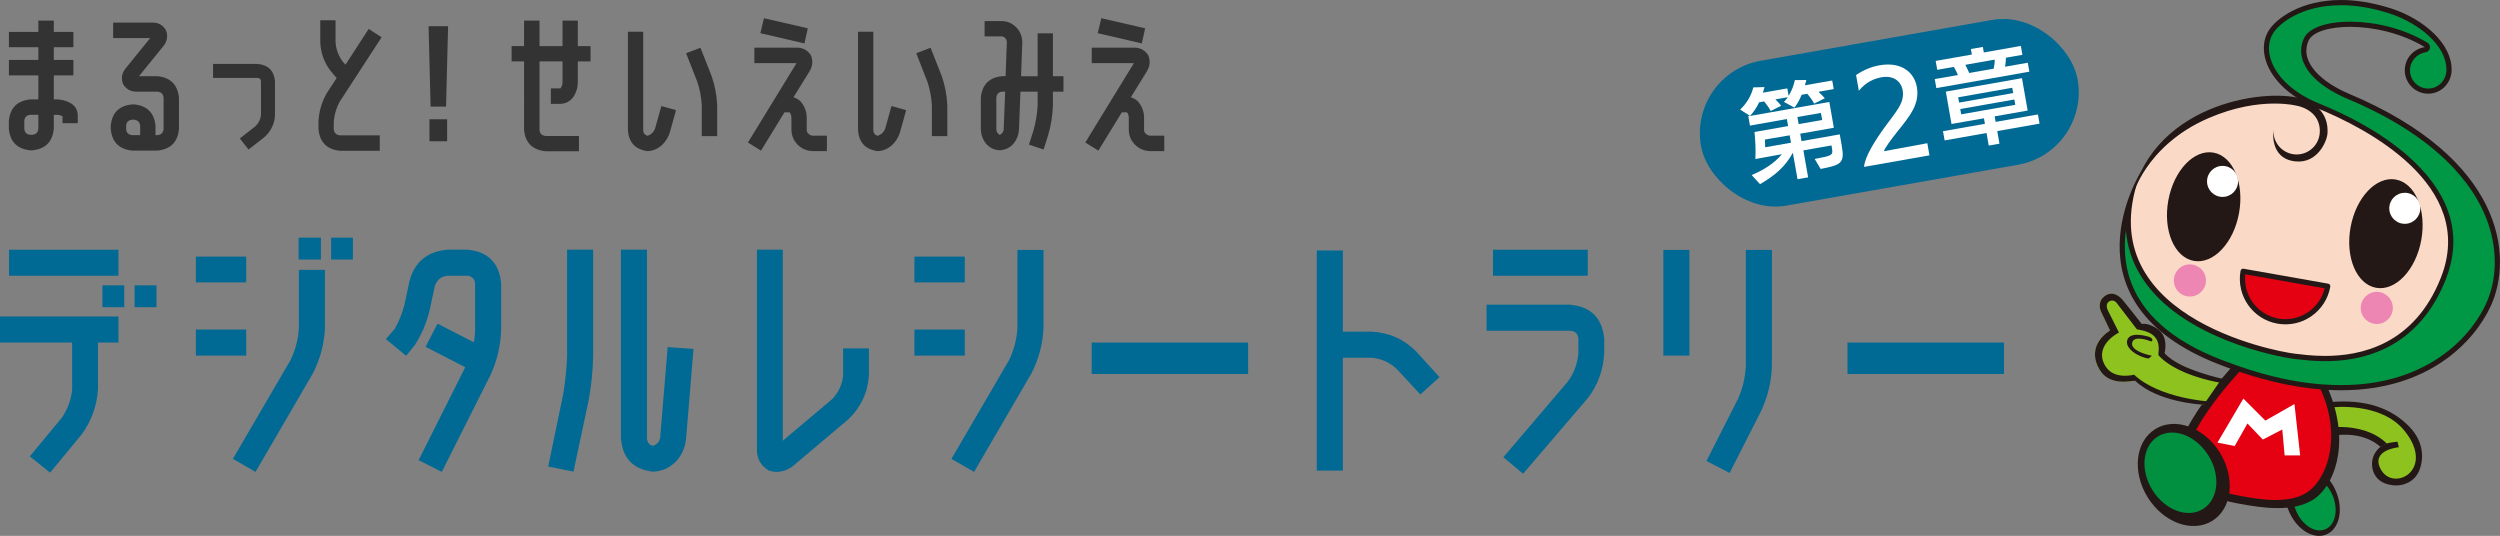 <?xml version="1.0" encoding="UTF-8"?><svg id="_レイヤー_2" xmlns="http://www.w3.org/2000/svg" width="443.22" height="95" viewBox="0 0 443.22 95"><rect x="0" y="0" width="443.22" height="95" fill="#808080" stroke="none"/><defs><style>.cls-1{fill:#fff;}.cls-2{fill:#009040;}.cls-3{fill:#ed86b3;}.cls-4{fill:#333;}.cls-5{fill:#e50012;}.cls-6{fill:#8dc21f;}.cls-7{fill:#009844;}.cls-8{fill:#fad9c7;}.cls-9{fill:#231815;}.cls-10{fill:#006994;}</style></defs><g id="_文字"><g><rect class="cls-10" x="301.05" y="6.95" width="67.8" height="26.08" rx="13.04" ry="13.04" transform="translate(1.62 58.47) rotate(-10)"/><g><path class="cls-1" d="M321.77,28.17c3.06-.56,3.23-.66,3.02-1.86l-.09-.53-4.98,.88,.84,4.78-1.88,.33-.83-4.69c-1.33,2.44-3.09,3.98-5.82,5.57l-1.48-1.62c2.17-.92,4.04-2.08,5.35-3.69l-4.69,.85c.08-1.55-.01-3.36-.16-4.79l5.96-1.05-.22-1.25-6.54,1.17-.3-1.69,.29-.05-1.73-1.1c1.2-1.13,2.01-2.58,2.33-3.94l1.99-.05c-.09,.33-.18,.67-.29,.99l4.33-.76,.23,1.32c.57-.9,.94-1.96,1.11-2.79l2.03-.02c-.06,.31-.15,.62-.25,.94l4.84-.85,.27,1.52-2.7,.48c.4,.38,.83,.81,1.12,1.15l-1.89,.95c-.28-.53-.71-1.15-1.22-1.75l-1,.18c-.34,.84-.77,1.65-1.28,2.28l-1.86-1.02c.26-.23,.47-.51,.68-.83l-2.19,.39c.4,.38,.75,.78,1.02,1.13l-1.86,.93c-.28-.55-.69-1.13-1.16-1.7l-.89,.16c-.41,.88-.92,1.68-1.63,2.42l14.08-2.48,.8,4.57-5.96,1.05,.23,1.32,6.78-1.2,.36,2.05c.56,3.15-.21,3.38-3.75,4.08l-1.04-1.74Zm-4.48-4.18l-4.39,.75,.05,1.37,4.57-.81-.23-1.32Zm5.54-3.97l-4.17,.73,.22,1.25,4.17-.73-.22-1.25Z"/><path class="cls-1" d="M330.48,29.59c.08-1.68,1.87-4.64,3.98-7.48,.88-1.2,2.18-2.77,2.66-4.04,.25-.68,.33-1.39,.21-2.05-.27-1.51-1.53-2.71-3.76-2.32-1.26,.22-2.75,.83-4.02,2.39l-.49-2.79c1.36-.92,2.7-1.46,4.14-1.72,3.95-.7,6.19,1.29,6.64,3.86,.52,2.97-1.18,5.08-3.53,7.98-1.03,1.29-2.17,2.85-2.32,3.39l7.7-1.42,.38,2.15-11.6,2.05Z"/><path class="cls-1" d="M343.29,15.61l-.28-1.59,4.1-.72c-.2-.47-.44-.99-.72-1.44l-2.94,.52-.28-1.58,6.42-1.13-.17-.98,2.12-.37,.17,.98,6.56-1.16,.28,1.58-2.92,.51c0,.5-.07,1.08-.15,1.6l4.02-.71,.28,1.59-16.49,2.91Zm10.8,7.63l.39,2.23-1.9,.34-.39-2.23-7.43,1.31-.29-1.63,7.43-1.31-.17-.98-5.75,1.01-1.01-5.74,13.5-2.38,1.01,5.74-5.85,1.03,.17,.98,7.5-1.32,.29,1.63-7.5,1.32Zm2.66-7.68l-9.59,1.69,.17,.94,9.59-1.69-.17-.94Zm.37,2.08l-9.59,1.69,.17,.94,9.59-1.69-.17-.94Zm-8.69-6.15c.23,.45,.49,.98,.69,1.45l4.33-.76c.13-.55,.2-1.1,.2-1.61l-5.22,.92Z"/></g></g><g><path class="cls-4" d="M12.42,18.23c.86,.45,1.31,1.17,1.37,2.18v1.43h-2.71v-1.23c-.35-.19-.72-.27-1.09-.25h-.45v2.46c-.22,2.33-1.5,3.6-3.83,3.83h-.31c-2.35-.22-3.62-1.5-3.83-3.83v-1.37c.21-2.33,1.48-3.6,3.83-3.83h1.4v-4.25H1.58v-2.74H6.8v-2.26H1.58v-2.71H6.8V3.65h2.74v2.01h3.47v2.71h-3.47v2.26h3.47v2.74h-3.47v4.25h.45c.86,0,1.67,.21,2.43,.61Zm-5.62,4.58v-2.46h-1.4c-.69,.06-1.05,.42-1.09,1.09v1.37c.04,.67,.4,1.03,1.09,1.09h.31c.67-.06,1.03-.42,1.09-1.09Z"/><path class="cls-4" d="M27.9,13.51c2.33,.22,3.6,1.5,3.83,3.83v5.53c-.22,2.33-1.5,3.6-3.83,3.83h-4.44c-2.33-.22-3.61-1.5-3.83-3.83v-.56c.22-2.33,1.5-3.6,3.83-3.8h.31c2.31,.22,3.58,1.49,3.8,3.8v1.65h.34c.67-.06,1.03-.42,1.09-1.09v-5.53c-.06-.67-.42-1.03-1.09-1.09h-3.55c-1.14,.04-1.98-.41-2.54-1.34-.39-1.02-.23-1.97,.48-2.82l4.33-5.34h-6.57v-2.74h6.85c1.1-.06,1.94,.39,2.51,1.34,.39,1.01,.24,1.95-.45,2.82l-4.33,5.34h3.27Zm-3.05,10.45v-1.65c-.07-.67-.44-1.03-1.09-1.09h-.31c-.67,.06-1.04,.42-1.09,1.09v.56c.05,.67,.42,1.03,1.09,1.09h1.4Z"/><path class="cls-4" d="M48.75,20.39c-.02,.76-.2,1.48-.53,2.15-.33,.69-.79,1.29-1.37,1.79l-2.79,2.18-1.54-1.96,2.77-2.18c.58-.54,.9-1.2,.98-1.98v-5.98c-.02-.37-.21-.57-.59-.59h-7.91v-2.49h7.91c1.88,.19,2.91,1.21,3.07,3.07v5.98Z"/><path class="cls-4" d="M60.32,17.87c-.67,1.16-1.05,2.41-1.15,3.77v1.26c.06,.67,.43,1.03,1.12,1.09h7.04v2.74h-7.04c-2.33-.22-3.6-1.5-3.83-3.83v-1.26c.07-1.9,.6-3.66,1.57-5.28l1.65-2.52-1.06-1.26c-1.16-1.51-1.77-3.22-1.84-5.14V3.59h2.71v3.86c.07,1.23,.48,2.36,1.2,3.38l.56,.64,4.11-6.34,2.29,1.48-7.32,11.26Z"/><path class="cls-4" d="M75.97,4.65h3.47l-.36,14.25h-2.74l-.36-14.25Zm.17,20.4v-3.91h3.13v3.91h-3.13Z"/><path class="cls-4" d="M99.73,3.65h2.71v4.53h2.26v2.71h-2.26v3.69c0,.91-.24,1.75-.73,2.52-.56,.82-1.33,1.26-2.32,1.31h-1.73v-2.74h1.68c.26-.32,.39-.68,.39-1.09v-3.69h-4.08v12.13c.04,.65,.4,1.02,1.09,1.09h5.9v2.71h-5.9c-2.35-.24-3.62-1.51-3.83-3.8V10.88h-2.21v-2.71h2.21V3.65h2.74v4.53h4.08V3.65Z"/><path class="cls-4" d="M114.76,26.79c-2.18-.32-3.33-1.58-3.44-3.8V5.63h2.71V22.99c-.02,.54,.22,.9,.73,1.09,.69-.21,1.15-.66,1.4-1.37l1.09-3.91,2.6,.73-1.09,3.91c-.28,.91-.76,1.69-1.45,2.32-.75,.65-1.59,1-2.54,1.03Zm9.42-18.33l1.96,4.97c.6,1.7,.93,3.44,1.01,5.23v5.48h-2.74v-5.48c-.07-1.45-.34-2.86-.81-4.22l-1.96-5,2.54-.98Z"/><path class="cls-4" d="M132.59,25.28l8.61-14.06v-.03h-7.46v-2.74h7.43c1.1-.04,1.96,.4,2.57,1.31,.43,.97,.35,1.93-.22,2.88l-2.85,4.61c.46,.13,.88,.37,1.26,.73,.75,.86,1.11,1.86,1.09,3.02v1.96c-.02,.3,.08,.55,.31,.75,.21,.21,.46,.32,.75,.34h2.52v2.74h-2.52c-1.06-.04-1.96-.42-2.68-1.15-.73-.75-1.09-1.65-1.09-2.71v-1.93c.02-.39-.08-.75-.31-1.09h-.92l-4.16,6.79-2.32-1.43Zm2.21-19.39l.64-2.66,7.77,1.79-.59,2.68-7.82-1.82Z"/><path class="cls-4" d="M155.56,26.79c-2.18-.32-3.33-1.58-3.44-3.8V5.63h2.71V22.99c-.02,.54,.22,.9,.73,1.09,.69-.21,1.16-.66,1.4-1.37l1.09-3.91,2.6,.73-1.09,3.91c-.28,.91-.76,1.69-1.45,2.32-.74,.65-1.59,1-2.54,1.03Zm9.42-18.33l1.96,4.97c.6,1.7,.93,3.44,1.01,5.23v5.48h-2.74v-5.48c-.08-1.45-.35-2.86-.81-4.22l-1.96-5,2.54-.98Z"/><path class="cls-4" d="M183.23,23.1c.41-1.43,.65-2.9,.73-4.39v-2.46h-3.05l-.25,6.62c-.04,.95-.35,1.81-.95,2.57-.65,.75-1.48,1.15-2.49,1.2-1.01-.06-1.83-.47-2.46-1.23-.58-.78-.87-1.65-.87-2.6v-5.48c.22-2.35,1.5-3.62,3.83-3.83h.56l.22-6.01c0-.3-.09-.54-.28-.73-.21-.22-.44-.33-.7-.31h-2.96V3.73h2.96c1.04,0,1.94,.38,2.68,1.15,.71,.75,1.05,1.66,1.04,2.74l-.22,5.9h2.94V5.91h2.71v7.6h1.87v2.74h-1.87v2.46c-.06,1.77-.33,3.51-.84,5.23l-.81,2.57-2.6-.87,.81-2.54Zm-5.28-.34l.25-6.51h-.47c-.67,.04-1.03,.4-1.09,1.09v5.48c-.02,.48,.18,.85,.59,1.09,.48-.22,.73-.6,.73-1.15Z"/><path class="cls-4" d="M192.4,25.28l8.61-14.06v-.03h-7.46v-2.74h7.43c1.1-.04,1.96,.4,2.57,1.31,.43,.97,.35,1.93-.22,2.88l-2.85,4.61c.46,.13,.88,.37,1.26,.73,.74,.86,1.11,1.86,1.09,3.02v1.96c-.02,.3,.08,.55,.31,.75,.21,.21,.46,.32,.75,.34h2.52v2.74h-2.52c-1.06-.04-1.96-.42-2.68-1.15-.73-.75-1.09-1.65-1.09-2.71v-1.93c.02-.39-.08-.75-.31-1.09h-.92l-4.16,6.79-2.32-1.43Zm2.21-19.39l.64-2.66,7.77,1.79-.59,2.68-7.83-1.82Z"/></g><g><path class="cls-10" d="M10.95,74.08c1.07-1.57,1.68-3.26,1.84-5.05v-8.3H0v-4.62H21v4.62h-3.63v8.3c-.19,2.93-1.15,5.58-2.88,7.97l-5.61,6.79-3.59-2.88,5.66-6.84ZM1.6,48.89v-4.62H21v4.62H1.6Zm16.56,5.57v-3.87h3.87v3.87h-3.87Zm5.71,0v-3.87h3.87v3.87h-3.87Z"/><path class="cls-10" d="M34.73,50.07v-4.58h8.92v4.58h-8.92Zm0,12.97v-4.62h8.92v4.62h-8.92Zm22.88-15.19v10.33c-.13,2.83-.85,5.52-2.17,8.07l-10.14,17.41-4.01-2.31,10.19-17.46c.88-1.79,1.38-3.7,1.51-5.71v-10.33h4.62Zm-4.67-1.84v-3.87h3.96v3.87h-3.96Zm5.76,0v-3.87h3.87v3.87h-3.87Z"/><path class="cls-10" d="M78.32,83.66l-4.1-2.08,8.26-16.47-7.03-3.63,2.12-4.1,6.42,3.3c.16-.72,.24-1.46,.24-2.22v-8.21c-.09-.82-.55-1.27-1.37-1.37h-3.54c-1.1,.13-1.84,.72-2.22,1.79l-.9,4.2c-.54,2.33-1.45,4.47-2.74,6.42l-1.46,1.79-3.59-2.97,1.56-1.79c.79-1.38,1.37-2.83,1.75-4.34l.9-4.25c.94-3.33,3.18-5.16,6.7-5.47h3.54c3.65,.35,5.65,2.34,5.99,5.99v8.21c-.09,2.8-.72,5.47-1.89,8.02l-8.63,17.17Z"/><path class="cls-10" d="M100.54,63.18v-18.92h4.62v18.92c-.06,2.61-.33,5.21-.8,7.79l-2.69,12.64-4.48-.9,2.64-12.74c.38-2.23,.61-4.5,.71-6.79Zm16.51,14.3l1.32-15.95,4.58,.33-1.32,15.95c-.16,1.57-.77,2.93-1.84,4.06-1.13,1.13-2.5,1.71-4.1,1.75-3.49-.44-5.36-2.44-5.61-5.99V44.26h4.62v33.36c0,.72,.33,1.2,.99,1.42,.82-.22,1.27-.74,1.37-1.56Z"/><path class="cls-10" d="M149.47,66.49v-4.72h4.58v4.72c-.19,3.08-1.4,5.69-3.63,7.83l-9.67,8.16c-.85,.72-1.84,1.12-2.97,1.18-.54,0-1.02-.08-1.46-.24-1.51-.88-2.22-2.22-2.12-4.01V44.26h4.58v33.88l8.73-7.36c1.16-1.2,1.82-2.63,1.98-4.29Z"/><path class="cls-10" d="M162.12,50.07v-4.58h8.92v4.58h-8.92Zm0,12.97v-4.62h8.92v4.62h-8.92Zm22.88-18.73v13.87c-.13,2.83-.85,5.52-2.17,8.07l-10.14,17.41-4.01-2.31,10.19-17.46c.88-1.79,1.38-3.7,1.51-5.71v-13.87h4.62Z"/><path class="cls-10" d="M193.54,66.3v-5.57h27.74v5.57h-27.74Z"/><path class="cls-10" d="M251.01,62.24l4.2,4.62-3.4,3.07-4.25-4.58c-1.29-1.16-2.77-1.81-4.44-1.93h-5.05v20.01h-4.62V44.41h4.62v14.39h5.05c3.05,.13,5.68,1.27,7.88,3.44Z"/><path class="cls-10" d="M278.42,54.03c3.62,.35,5.62,2.34,5.99,5.99v2.6c-.16,2.99-1.13,5.65-2.92,7.97l-11.47,13.4-3.49-2.93,11.46-13.45c1.07-1.48,1.68-3.14,1.84-5v-2.6c-.09-.85-.57-1.3-1.42-1.37h-14.86v-4.62h14.86Zm-13.73-5.14v-4.62h16.8v4.62h-16.8Z"/><path class="cls-10" d="M294.89,63.04v-18.73h4.62v18.73h-4.62Zm14.63,1.84v-20.57h4.62v20.57c-.09,2.8-.74,5.47-1.93,8.02l-5.57,10.95-4.11-2.12,5.57-10.95c.85-1.89,1.32-3.85,1.42-5.9Z"/><path class="cls-10" d="M327.54,66.3v-5.57h27.74v5.57h-27.74Z"/></g><g><path class="cls-6" d="M412.97,71.77s9.12,.42,10.82,1.81c1.7,1.38,5.61,4.56,4.65,8.05-.48,1.75-.76,3.52-3.08,3.46s-3.62-1.44-4.01-2.36c-.39-.91,1.65-3.5,1.65-3.5,0,0-1.91-2.45-3.86-2.54-1.95-.09-5.36-.28-5.36-.28l-.8-4.64Z"/><path class="cls-9" d="M405.79,90.62c-1.36-3.25-.59-6.66,1.71-7.63,2.31-.97,5.28,.88,6.65,4.13,1.36,3.25,.59,6.66-1.71,7.63-2.31,.97-5.28-.88-6.65-4.13"/><path class="cls-7" d="M407.06,90.55c-1.08-2.57-.5-5.26,1.29-6.01,1.79-.75,4.11,.72,5.19,3.29,1.08,2.57,.5,5.26-1.29,6.01-1.79,.75-4.11-.72-5.19-3.29"/><path class="cls-9" d="M395.84,64.89s-13.63,14.56-8.96,19.79c2.92,3.27,8.16,4.3,10.84,4.75,2.67,.45,9.15,1.68,12.86-1.19,3.71-2.87,6.19-10.69,1.78-20.14l-16.53-3.22Z"/><path class="cls-5" d="M397.28,65.63s-12.97,13.61-8.83,18.24c2.58,2.89,7.22,3.81,9.58,4.2,2.36,.39,8.09,1.49,11.37-1.05,3.28-2.54,5.83-9.82,1.93-18.17l-14.05-3.22Z"/><path class="cls-9" d="M393.54,80.22c2.8,4.49,2.21,9.91-1.31,12.11-3.53,2.2-8.66,.35-11.46-4.14-2.8-4.49-2.21-9.91,1.31-12.11,3.53-2.2,8.66-.35,11.46,4.14"/><path class="cls-2" d="M391.51,80.73c2.22,3.55,1.8,7.81-.94,9.51-2.73,1.71-6.74,.21-8.96-3.34-2.22-3.55-1.8-7.81,.94-9.51,2.73-1.71,6.74-.21,8.96,3.34"/><path class="cls-9" d="M423.82,78.47c-2.1,.3-3.55,2.25-3.25,4.34,.3,2.1,1.91,3.14,4.02,3.25,1.46,.08,3.46-.59,4.31-2.62,.66-1.59,1.14-4.78-1.73-7.77-3.25-3.38-7.84-4.9-13.87-4.4l.16,.95s8.6-1.04,12.8,4.12c5.68,6.98-2.03,11.04-4.22,6.78-1.75-3.4,3.25-3.83,3.25-3.83l-.25-.99-1.22,.17Z"/><path class="cls-9" d="M414.08,75.72s5.61-.49,9.07,2.9l-1.14,.61s-2.42-2.61-7.62-2.1l-.32-1.41Z"/><path class="cls-6" d="M393.46,67.76s-8.17-3.46-9.86-4.8c0,0,.43-2.27-1.37-3.93-1.8-1.66-2.9-1.3-2.9-1.3,0,0-2.63-4.12-3.01-4.55s-1.59-1.69-3-.81c-1.42,.89-1.14,2.27-.79,2.98,.35,.71,1.55,3.25,1.55,3.25,0,0-4.53,2.54-1.8,7.02,1.75,2.88,6.24,1.88,6.24,1.88,0,0,3.86,2.42,6.19,2.92,2.33,.5,5.27,1.29,5.97,1.34l2.78-4.01Z"/><path class="cls-9" d="M394.3,67.22s-7.95-1.64-10.55-4.61c0,0,.79-2.82-1.16-4.22-1.74-1.26-2.88-.95-2.88-.95,0,0-3.01-3.83-3.38-4.26-.37-.43-1.59-1.69-3-.81-1.42,.89-1.14,2.27-.79,2.98,.35,.71,1.55,3.25,1.55,3.25,0,0-4.53,2.54-1.8,7.02,1.75,2.88,5.63,1.88,6.24,1.88,3.93,3.76,11.45,4.21,12.16,4.26l.9-.59s-8.73-.52-13.24-4.74c0,0-3.29,.9-4.88-1.23-1.52-2.03-.94-4.51,2.19-6.25l-1.98-3.96s-.54-1.14,.3-1.58c.84-.45,1.36,.4,1.36,.4l3.51,4.58s1.74,.21,2.7,.91c1.64,1.2,1.06,3.08,1.11,3.66,1.49,1.71,4.97,3.78,11.08,4.92l.56-.66Z"/><polygon class="cls-1" points="393.13 78.47 397.72 70.66 401.62 74.57 406.78 71.63 407.79 80.74 405.04 80.74 404.62 76.15 401.17 77.93 398.45 75.08 396.19 79.07 393.13 78.47"/><path class="cls-8" d="M436.62,41.9c0,13.11-12.82,23.73-28.64,23.73s-30.9-11.65-30.9-24.76,12.93-23.01,28.75-23.01,30.8,10.93,30.8,24.04"/><path class="cls-7" d="M415.08,68.74c-6.47,0-13.7-1.53-21.47-4.55-8.85-3.43-14.39-8.37-16.44-14.67-1.63-4.98-.76-9.94,.43-13.53-.73,4.62,.03,8.81,2.28,12.54,7.21,11.95,26.78,14.62,26.98,14.64,.15,.02,.31,.04,.49,.06,1.12,.13,2.8,.33,4.86,.33,10.04,0,17.29-4.89,20.96-14.14,2.89-7.3,1.06-14.17-5.45-20.42-5.44-5.23-12.8-8.65-16.7-10.23-4.57-1.84-7.8-4.8-8.85-8.12-.59-1.85-.41-3.66,.5-5.08,1.14-1.77,5.19-5.12,12.37-5.12,2.76,0,5.72,.51,8.78,1.5,5.22,1.7,10.46,5.85,10.36,10.5-.04,2.07-1.66,3.7-3.69,3.7s-3.69-1.65-3.69-3.69c0-1.82,1.36-3.39,3.16-3.64,.19-.03,.35-.17,.39-.36,.04-.19-.05-.38-.21-.49-3.78-2.3-8.83-3.67-13.5-3.67-4.07,0-7.05,1.05-7.78,2.74-.54,1.26-.55,2.55-.04,3.83,1.33,3.31,5.63,5.41,7.42,6.16,16.43,6.91,22.67,15.54,25.01,21.56,2.05,5.28,2.02,10.93-.09,15.49-.99,2.15-3.4,6.27-8.39,9.65-4.89,3.31-10.84,4.99-17.69,4.99h0Z"/><path class="cls-9" d="M415.03,.92c2.71,0,5.62,.5,8.64,1.48,5.06,1.65,10.13,5.63,10.05,10.05-.04,1.82-1.45,3.25-3.23,3.25s-3.23-1.45-3.23-3.23c0-1.59,1.19-2.96,2.76-3.19,.38-.06,.69-.35,.77-.73,.08-.38-.09-.77-.42-.97-3.91-2.37-8.92-3.73-13.74-3.73-4.32,0-7.39,1.13-8.21,3.02-.59,1.38-.61,2.78-.04,4.18,1.4,3.47,5.83,5.64,7.67,6.41,16.29,6.84,22.45,15.36,24.76,21.3,2,5.16,1.98,10.68-.08,15.13-.97,2.11-3.34,6.14-8.24,9.46-4.81,3.26-10.67,4.92-17.43,4.92s-13.58-1.52-21.31-4.51c-8.71-3.38-14.15-8.21-16.17-14.37-.98-3-1.02-5.98-.68-8.56,.22,2.83,1.08,5.49,2.56,7.94,2.88,4.76,8.01,8.65,15.25,11.56,5.56,2.23,10.6,3.14,12.07,3.3,.14,.02,.31,.04,.49,.06,1.13,.13,2.83,.34,4.92,.34,10.25,0,17.64-4.99,21.39-14.43,2.97-7.49,1.1-14.53-5.56-20.92-5.5-5.29-12.92-8.74-16.85-10.32-4.44-1.79-7.57-4.65-8.59-7.83-.55-1.72-.39-3.39,.45-4.69,1.09-1.7,5-4.91,11.98-4.91M415.03,0c-7.18,0-11.47,3.33-12.76,5.33-2.53,3.94,.14,10.47,8.57,13.87,8.43,3.4,28.42,13.6,21.89,30.05-4.73,11.93-14.25,13.85-20.53,13.85-2.38,0-4.3-.28-5.31-.39-3.67-.41-37.28-6.8-27.26-32.37,0,0-14.84,23.17,13.8,34.27,8.42,3.27,15.59,4.58,21.64,4.58,15.45,0,23.57-8.56,26.5-14.91,4.08-8.84,2.27-26.14-25.16-37.67-4.51-1.9-8.84-5.44-7.14-9.38,.67-1.55,3.6-2.47,7.36-2.47,4.07,0,9.1,1.08,13.26,3.6-2.01,.29-3.55,2.01-3.55,4.1,0,2.29,1.86,4.15,4.15,4.15s4.1-1.86,4.15-4.15c.09-4.69-4.9-9.06-10.68-10.95C420.61,.44,417.63,0,415.03,0"/><path class="cls-9" d="M377.96,34.9s2.34-9.08,13.5-13.92c9.57-4.16,16.22-2.12,16.22-2.12,2.36,.7,3.7,2.34,3.59,4.61s-2.04,4.02-4.3,3.91c-2.27-.11-4.02-2.04-3.91-4.3,0,0-.79,5.03,3.87,5.53,3.96,.43,5.65-3.62,5.71-5.03,.05-1.06,.08-4.27-4.04-5.89-5.79-2.28-26.5,.14-30.64,17.23"/><path class="cls-9" d="M396.95,37.8c-.97,5.3-4.56,9.08-8.02,8.45-3.46-.63-5.48-5.44-4.51-10.74,.97-5.3,4.56-9.08,8.02-8.45,3.46,.63,5.48,5.44,4.51,10.74"/><path class="cls-1" d="M396.78,32.16c0,1.52-1.23,2.75-2.75,2.75s-2.75-1.23-2.75-2.75,1.23-2.75,2.75-2.75,2.75,1.23,2.75,2.75"/><path class="cls-9" d="M429.26,42.57c-.97,5.3-4.56,9.08-8.02,8.45-3.46-.63-5.48-5.44-4.51-10.74,.97-5.3,4.56-9.08,8.02-8.45,3.46,.63,5.48,5.44,4.51,10.74"/><path class="cls-1" d="M429.09,36.93c0,1.52-1.23,2.75-2.75,2.75s-2.75-1.23-2.75-2.75,1.23-2.75,2.75-2.75,2.75,1.23,2.75,2.75"/><path class="cls-3" d="M391.09,49.72c0,1.57-1.27,2.85-2.85,2.85s-2.84-1.27-2.84-2.85,1.27-2.85,2.84-2.85,2.85,1.27,2.85,2.85"/><path class="cls-3" d="M424.22,54.59c0,1.57-1.27,2.85-2.84,2.85s-2.85-1.27-2.85-2.85,1.27-2.85,2.85-2.85,2.84,1.27,2.84,2.85"/><path class="cls-5" d="M412.68,50.74c-.73,4.14-4.68,6.91-8.83,6.18-4.14-.73-6.91-4.68-6.18-8.83l15.01,2.65Z"/><path class="cls-9" d="M405.19,57.5c-.47,0-.95-.04-1.42-.12-4.39-.77-7.33-4.97-6.55-9.36,.02-.12,.09-.23,.19-.3,.1-.07,.22-.1,.34-.08l15.01,2.65c.25,.04,.42,.28,.37,.53-.37,2.13-1.56,3.98-3.32,5.22-1.37,.96-2.97,1.46-4.62,1.46Zm-7.13-8.87c-.41,3.72,2.14,7.18,5.87,7.84,1.88,.33,3.78-.09,5.35-1.19,1.44-1.01,2.44-2.48,2.85-4.17l-14.07-2.48Z"/><path class="cls-9" d="M381.1,59.75s-3.3-1.14-3.93,.45c-.63,1.59,2.12,3.19,3.78,3.36l.55-.49s-3.98-.75-3.47-2.39c.38-1.22,2.74-.38,3.19-.2,.5,.2,.53-.49-.12-.73"/></g></g></svg>